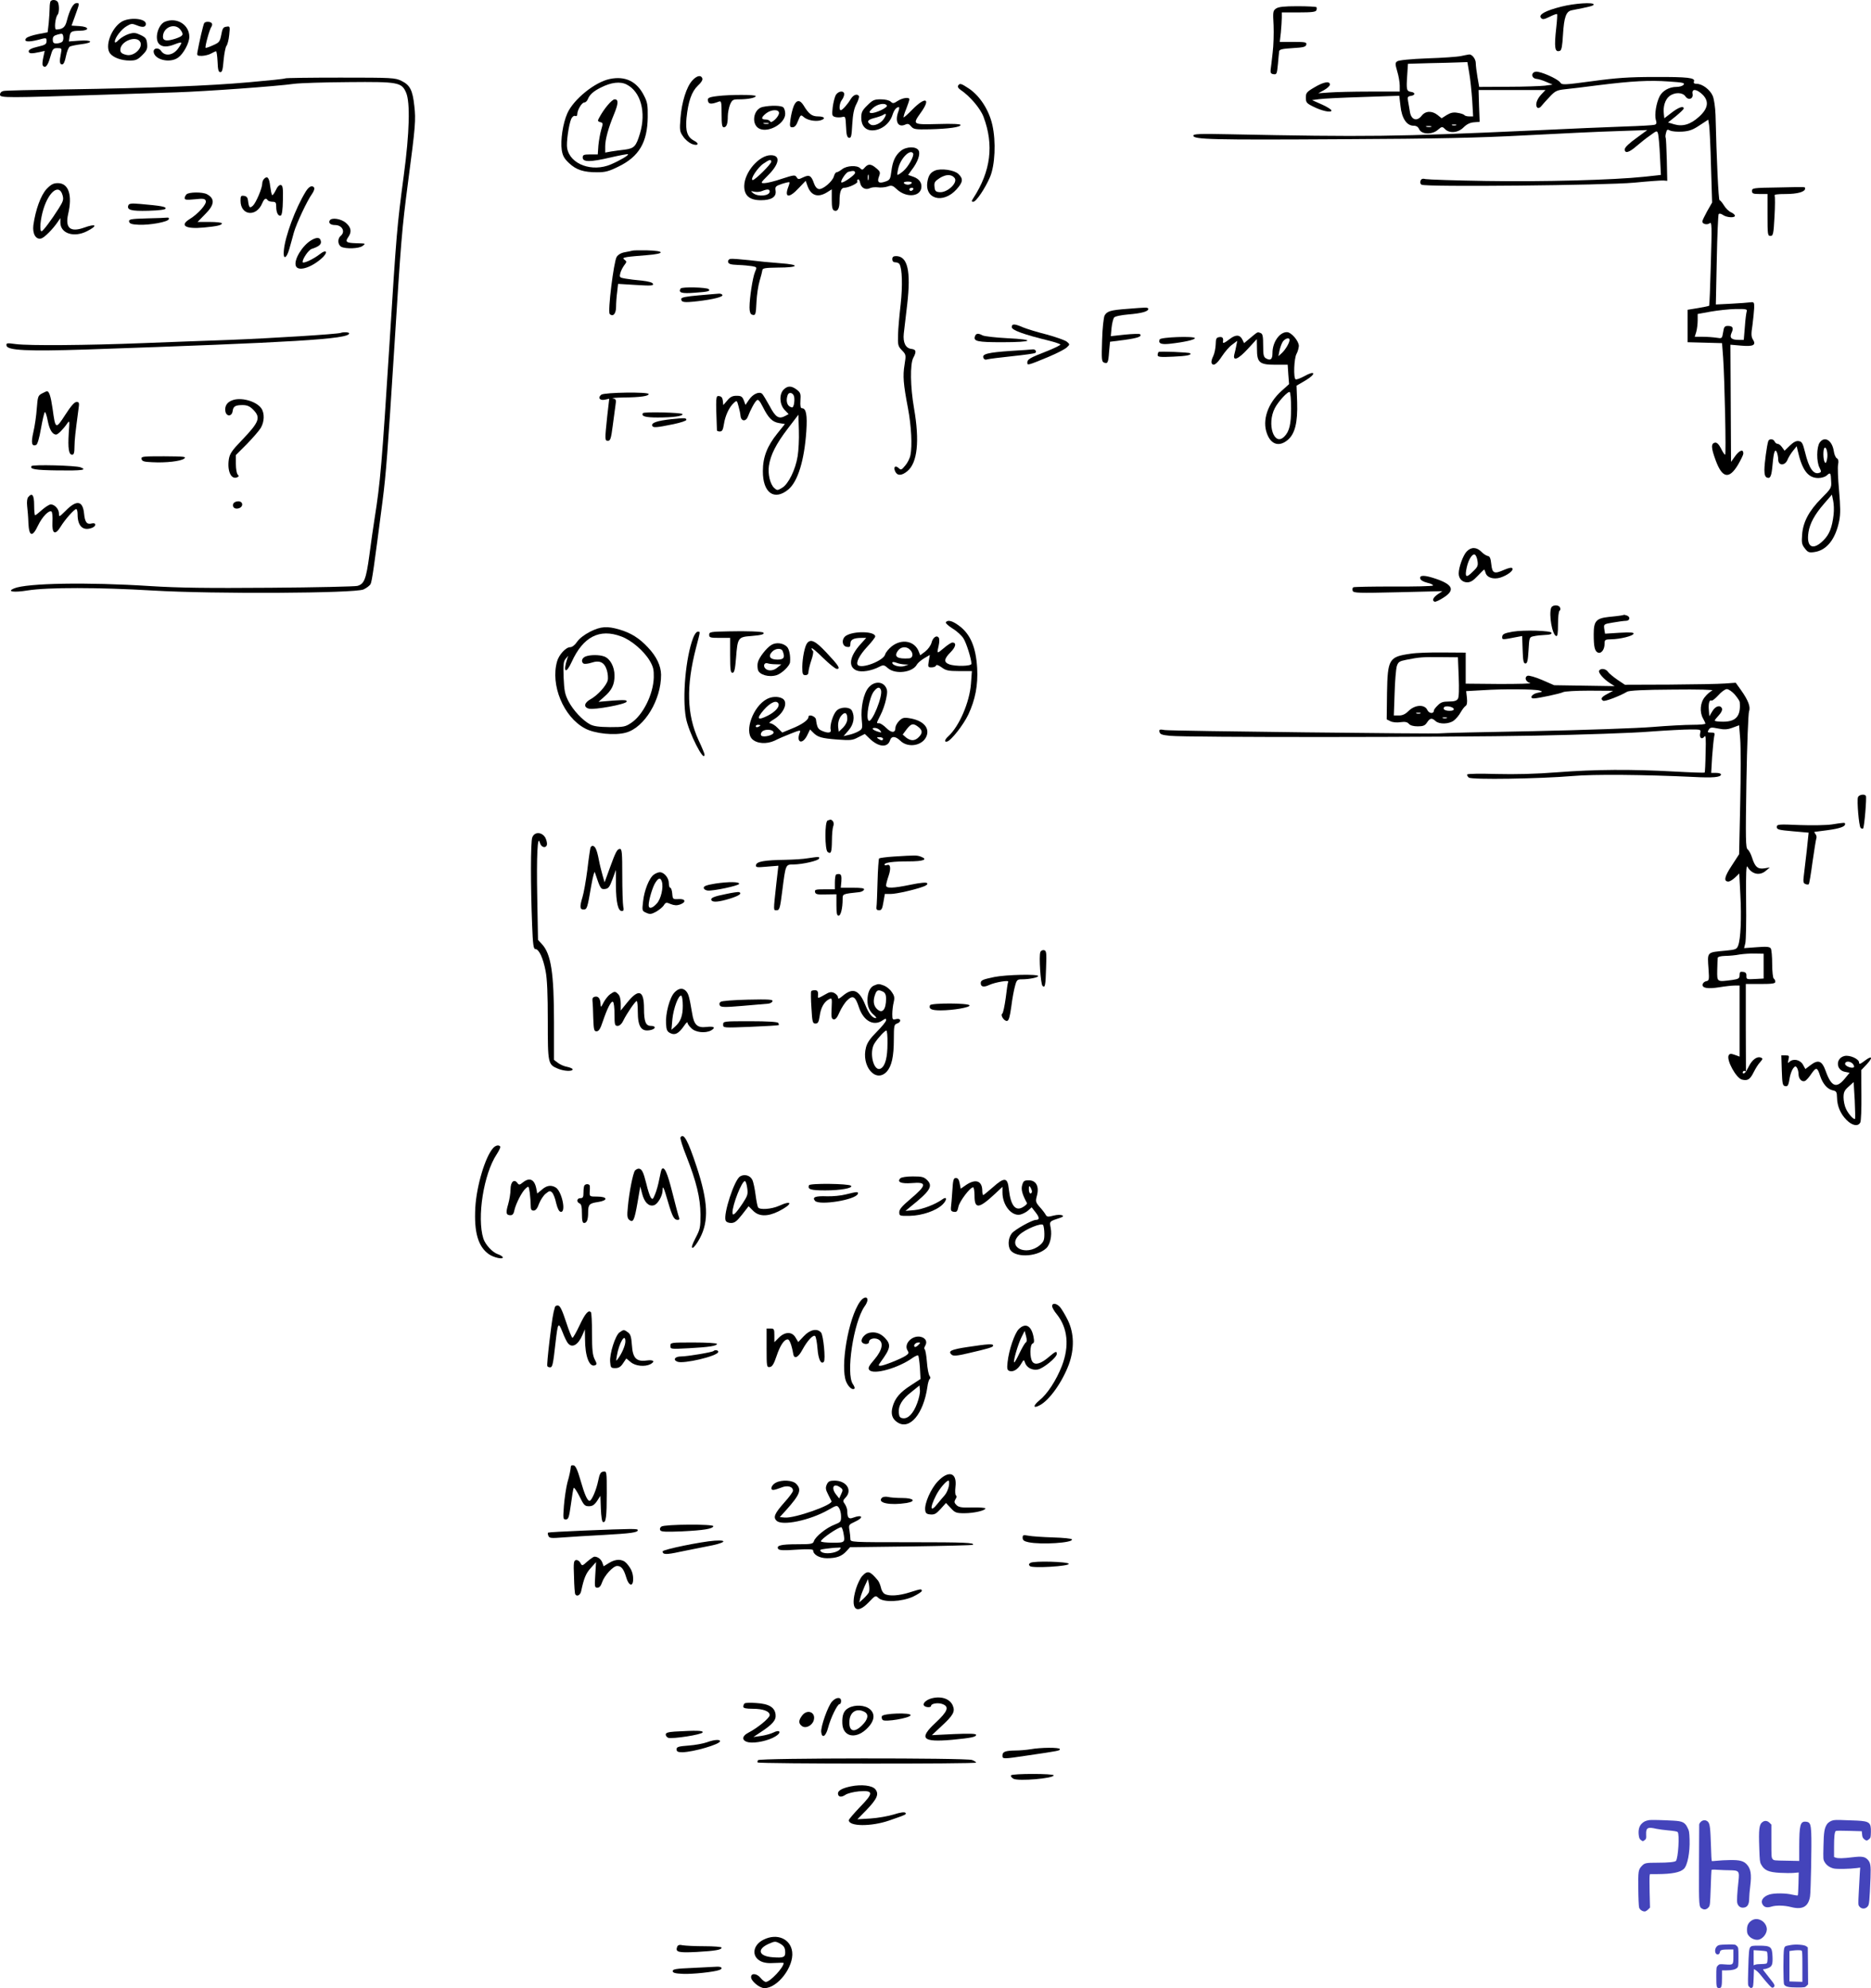 <svg xmlns="http://www.w3.org/2000/svg" version="1.0" width="1205.689pt" height="1281.007pt" viewBox="0 0 1205.689 1281.007" preserveAspectRatio="xMidYMid meet">
<g transform="translate(-50,1369.007) scale(0.1,-0.1)" fill="#000000" stroke="none">
<path d="M827 13683 c-4 -3 -7 -23 -7 -43 0 -20 -3 -64 -6 -98 l-7 -60 -63 -12 c-35 -7 -68 -18 -75 -26 -19 -23 12 -27 75 -11 56 15 56 15 56 -8 0 -19 -8 -25 -57 -36 -39 -9 -58 -19 -58 -29 0 -16 18 -17 72 -5 l31 7 -9 -42 c-5 -23 -7 -45 -4 -51 15 -23 33 -4 48 51 16 56 19 60 47 60 28 0 29 -2 23 -32 -11 -54 -9 -73 7 -73 10 0 18 17 25 53 6 30 17 57 25 62 8 4 41 11 73 15 83 10 74 29 -11 23 l-68 -5 4 29 c5 35 11 39 67 40 65 1 61 26 -4 30 l-50 3 20 55 c33 92 33 90 12 90 -21 0 -44 -42 -63 -116 -10 -40 -27 -53 -68 -54 -14 0 -6 77 9 95 10 10 12 56 3 79 -6 16 -35 22 -47 9z m71 -264 c-7 -5 -23 -9 -35 -9 -18 0 -23 6 -23 25 0 19 7 26 33 33 29 8 32 6 35 -16 2 -14 -2 -29 -10 -33z"/>
<path d="M10560 13647 c-102 -26 -147 -51 -130 -72 10 -12 19 -11 56 7 24 12 45 20 48 17 2 -2 0 -40 -5 -84 -15 -133 -10 -165 24 -152 10 4 15 32 19 104 7 114 20 150 57 157 118 23 141 29 141 37 0 16 -123 8 -210 -14z"/>
<path d="M8723 13635 c-20 -14 -21 -21 -16 -108 2 -50 0 -130 -6 -177 -5 -47 -11 -96 -13 -110 -2 -19 2 -26 19 -28 20 -3 22 2 28 65 3 37 7 75 8 83 2 12 22 16 87 20 70 4 85 8 88 23 3 15 -6 17 -84 17 l-87 0 7 61 c3 34 6 77 6 95 l0 34 109 0 c84 0 110 3 114 14 3 8 3 17 0 20 -4 3 -59 6 -122 6 -87 0 -122 -4 -138 -15z"/>
<path d="M1282 13549 c-67 -43 -108 -160 -72 -204 22 -27 73 -45 126 -45 39 0 51 5 81 35 29 29 34 40 31 72 -3 33 -8 41 -41 57 -33 16 -45 17 -77 7 -20 -6 -49 -23 -64 -37 -18 -19 -26 -22 -26 -12 0 25 43 81 77 100 28 17 35 17 65 5 37 -16 58 -12 58 9 0 36 -107 45 -158 13z m118 -124 c29 -35 -32 -100 -84 -89 -36 8 -45 19 -39 45 13 47 96 77 123 44z"/>
<path d="M1563 13550 c-45 -18 -70 -112 -37 -144 20 -20 54 -20 101 -1 20 8 38 13 41 10 3 -2 -7 -20 -22 -40 -33 -43 -84 -49 -108 -13 -15 23 -48 20 -48 -4 2 -52 104 -78 158 -39 34 24 72 94 72 134 0 78 -81 128 -157 97z m103 -56 c19 -28 14 -36 -35 -53 -55 -18 -81 -15 -81 12 0 64 82 94 116 41z"/>
<path d="M1816 13541 c-6 -8 -33 -126 -43 -183 -5 -26 -3 -28 28 -28 19 1 45 7 59 15 14 8 28 14 32 15 4 0 8 -30 10 -67 2 -53 6 -68 18 -68 12 0 16 18 21 78 4 42 12 83 18 91 7 8 15 40 18 71 6 56 5 57 -18 53 -20 -2 -26 -11 -33 -52 -9 -45 -13 -50 -54 -68 -24 -11 -45 -18 -47 -16 -6 6 26 121 37 135 5 7 7 17 3 23 -8 12 -42 13 -49 1z"/>
<path d="M9915 13329 c-22 -5 -120 -12 -218 -15 -107 -4 -184 -12 -193 -19 -14 -10 -14 -16 0 -65 9 -29 16 -71 16 -92 l0 -38 -192 0 c-106 0 -224 -3 -263 -6 l-70 -5 38 21 c20 11 37 27 37 35 0 25 -42 17 -100 -18 -50 -29 -55 -36 -55 -66 0 -31 5 -37 48 -58 55 -28 117 -41 117 -25 0 6 -28 24 -62 39 l-63 28 45 6 c25 4 151 10 281 14 l236 8 8 -67 c8 -78 40 -126 84 -126 18 0 29 -7 36 -22 15 -35 83 -37 120 -5 27 23 29 23 47 5 29 -29 84 -24 119 11 20 20 41 31 67 33 l37 3 -4 103 -3 102 215 0 216 0 -30 -32 c-29 -32 -38 -71 -20 -83 6 -3 16 2 23 11 7 9 31 36 53 59 36 39 47 44 100 50 33 3 130 15 215 26 217 27 329 33 453 24 91 -6 106 -9 96 -21 -6 -8 -27 -14 -46 -14 -46 0 -89 -24 -108 -60 -22 -43 -34 -118 -25 -151 7 -22 5 -29 -8 -33 -9 -3 -96 -8 -192 -11 -96 -3 -366 -15 -600 -26 -875 -40 -1067 -42 -1952 -24 -190 4 -228 2 -228 -9 0 -25 123 -28 950 -23 631 3 888 9 1190 25 212 11 475 24 585 27 l200 7 -72 -53 c-45 -32 -73 -59 -73 -71 0 -29 28 -21 75 20 23 20 63 52 88 69 45 33 45 33 52 10 3 -12 9 -76 12 -143 l6 -121 -109 -12 c-199 -21 -651 -33 -1019 -27 -198 3 -372 9 -387 12 -21 5 -29 2 -34 -11 -4 -10 -1 -21 7 -25 24 -16 1185 -4 1369 13 91 9 176 15 189 14 l25 -2 -3 135 c-2 74 -5 138 -7 142 -3 4 -2 18 2 32 5 22 9 24 26 15 12 -6 47 -9 79 -7 45 3 69 12 112 41 l55 36 6 -37 c3 -20 9 -141 12 -267 l7 -230 -32 -56 c-17 -31 -31 -60 -31 -66 0 -17 31 -24 48 -11 13 11 14 -17 7 -257 -4 -149 -9 -272 -11 -275 -3 -2 -35 -9 -72 -15 l-67 -11 0 -105 0 -104 111 -3 111 -3 7 -92 c10 -145 20 -627 13 -627 -4 0 -16 18 -27 41 -14 27 -27 39 -38 37 -27 -5 -26 -33 4 -114 42 -115 86 -124 143 -30 18 31 34 63 35 72 2 32 -23 25 -51 -13 l-28 -39 -2 377 -2 378 70 -6 c79 -7 98 4 74 41 -10 16 -11 36 -2 91 5 39 10 88 11 110 1 37 -1 40 -24 37 -14 -2 -70 -6 -124 -9 l-99 -5 6 286 c3 158 9 291 12 296 4 6 15 4 28 -5 24 -17 77 -20 77 -5 0 6 -11 16 -25 22 -14 6 -35 26 -46 45 -11 18 -24 33 -28 33 -7 0 -19 260 -26 550 -2 50 -9 100 -18 122 -17 40 -67 78 -104 78 -16 0 -21 5 -17 15 10 24 -40 30 -256 29 -162 0 -246 -6 -399 -27 -186 -25 -196 -25 -207 -8 -17 24 -129 73 -157 69 -32 -4 -30 -42 3 -46 14 -1 43 -10 65 -20 l40 -17 -50 -7 c-28 -3 -134 -7 -236 -7 l-187 -1 -11 63 c-6 35 -11 75 -11 90 0 27 -24 58 -43 56 -7 -1 -30 -5 -52 -10z m53 -110 c7 -39 15 -118 19 -175 l6 -104 -26 0 c-14 0 -28 4 -31 9 -3 4 -22 11 -43 14 -27 5 -45 1 -70 -14 l-33 -21 -26 21 c-37 29 -78 27 -103 -5 -30 -38 -66 -27 -75 23 -3 21 -9 52 -12 70 -5 27 -3 32 17 35 30 4 31 22 2 26 -29 4 -31 14 -25 104 l5 77 136 4 c75 1 161 4 191 5 l56 2 12 -71z m1504 -139 c43 -43 35 -90 -23 -142 -55 -50 -105 -65 -160 -49 l-40 12 50 40 c28 23 51 45 51 50 0 19 -33 8 -78 -27 l-47 -36 -3 28 c-6 47 8 92 35 114 34 27 86 26 104 -1 19 -28 53 -16 46 17 -6 35 27 31 65 -6z m-1589 -197 c-7 -2 -19 -2 -25 0 -7 3 -2 5 12 5 14 0 19 -2 13 -5z m-160 -10 c-7 -2 -21 -2 -30 0 -10 3 -4 5 12 5 17 0 24 -2 18 -5z m2033 -1189 c-3 -9 -9 -54 -12 -100 l-7 -84 -31 0 c-49 0 -62 13 -48 45 15 32 8 45 -23 45 -21 0 -26 -6 -31 -41 -7 -41 -7 -41 -43 -35 -20 3 -59 6 -88 6 l-52 0 10 32 c5 18 9 51 9 74 l0 41 83 15 c45 8 117 16 161 17 67 1 77 -1 72 -15z"/>
<path d="M4961 13171 c-37 -40 -68 -139 -76 -242 -6 -78 -5 -87 17 -118 12 -19 37 -40 55 -48 41 -16 54 1 15 21 -43 22 -56 63 -48 146 11 107 33 170 73 208 21 19 33 38 29 47 -9 24 -36 18 -65 -14z"/>
<path d="M2338 13185 c-2 -3 -108 -14 -234 -25 -258 -23 -619 -37 -1179 -46 -209 -3 -390 -7 -402 -10 -14 -3 -23 -12 -23 -24 0 -21 36 -21 675 0 160 5 367 12 460 15 185 6 648 39 760 55 39 5 196 10 350 11 322 3 343 -1 372 -68 27 -63 22 -258 -15 -533 -44 -331 -47 -368 -92 -1084 -49 -774 -59 -894 -96 -1126 -8 -52 -24 -160 -34 -239 -21 -154 -33 -184 -77 -196 -15 -4 -267 -10 -560 -12 -411 -3 -587 -1 -778 11 -402 26 -792 19 -874 -15 -50 -21 -4 -28 89 -13 127 20 455 20 808 -1 390 -23 1298 -18 1354 7 20 9 41 25 46 35 9 16 23 115 77 533 23 179 33 314 75 975 45 719 49 770 90 1085 48 362 50 398 40 487 -11 103 -28 135 -83 162 -41 20 -58 21 -393 21 -193 0 -353 -2 -356 -5z"/>
<path d="M4429 13181 c-96 -20 -233 -131 -273 -221 -29 -65 -45 -173 -36 -237 6 -37 16 -55 47 -84 47 -44 94 -59 181 -59 52 0 76 6 138 37 132 64 186 156 188 318 1 78 -2 97 -24 139 -46 92 -121 128 -221 107z m110 -36 c90 -46 126 -178 85 -315 -25 -83 -37 -96 -97 -104 -28 -3 -69 -9 -89 -12 l-38 -7 0 40 c0 45 21 121 56 205 29 70 31 98 5 98 -18 0 -70 -62 -100 -119 -11 -19 -10 -23 7 -28 18 -4 19 -7 6 -50 -7 -24 -15 -70 -18 -101 l-4 -57 -49 0 c-41 0 -48 -3 -48 -20 0 -30 49 -30 177 0 61 14 113 24 115 21 6 -6 -54 -41 -110 -65 -121 -52 -263 0 -282 103 -7 35 10 153 26 190 7 14 17 22 25 19 9 -3 14 1 14 11 0 27 29 76 46 76 8 0 18 10 23 23 11 27 35 49 81 72 68 35 127 42 169 20z"/>
<path d="M6674 13138 c-4 -7 2 -18 16 -27 60 -40 128 -120 148 -174 68 -181 47 -350 -66 -524 -13 -20 -12 -23 0 -23 18 0 76 85 108 160 32 76 39 227 15 334 -21 95 -79 186 -149 234 -53 35 -61 38 -72 20z"/>
<path d="M5886 13078 c-7 -13 -16 -48 -20 -79 -6 -53 -4 -57 17 -63 12 -3 32 -3 44 0 21 6 22 2 25 -62 2 -54 7 -69 19 -72 14 -2 17 11 21 87 4 65 11 101 27 131 12 23 19 46 16 51 -11 17 -35 9 -52 -18 -22 -37 -55 -73 -65 -73 -13 0 -9 45 7 66 8 10 15 27 15 37 0 25 -37 22 -54 -5z"/>
<path d="M5123 13071 c-59 -7 -68 -13 -59 -37 6 -16 25 -15 70 2 14 5 16 -5 16 -80 0 -67 3 -86 14 -86 18 0 26 22 26 71 0 22 7 55 14 74 14 32 18 35 59 35 57 0 107 10 107 21 0 10 -166 10 -247 0z"/>
<path d="M6285 13040 c-26 -17 -31 -18 -45 -5 -10 9 -36 15 -64 15 -43 0 -53 -5 -87 -39 -33 -32 -39 -45 -39 -80 0 -50 27 -81 71 -81 56 0 112 42 130 99 11 34 25 50 41 51 4 0 3 -12 -2 -26 -25 -65 -4 -108 43 -87 17 8 25 5 38 -11 16 -19 27 -21 121 -19 121 3 199 14 198 28 0 6 -53 9 -145 6 -167 -4 -166 -4 -110 75 65 91 29 104 -55 19 -29 -30 -55 -53 -57 -51 -2 2 5 27 17 55 11 28 20 56 20 61 0 16 -43 10 -75 -10z m-70 -30 c8 -13 -79 -53 -103 -48 -14 3 -12 8 12 31 29 27 79 37 91 17z m-19 -85 c-20 -31 -65 -50 -85 -38 -28 18 -21 31 21 42 24 6 50 15 58 20 22 15 25 5 6 -24z"/>
<path d="M5615 13007 c-8 -19 -17 -57 -21 -85 -6 -47 -5 -52 13 -52 14 0 25 12 36 42 16 39 18 40 35 25 23 -21 73 -31 107 -23 38 10 30 26 -13 26 -40 0 -60 15 -95 73 -23 36 -45 34 -62 -6z"/>
<path d="M5415 13001 c-63 -13 -77 -119 -17 -142 61 -23 162 37 162 98 0 16 -5 34 -12 41 -13 13 -82 14 -133 3z m105 -39 c0 -24 -51 -72 -57 -54 -3 6 -16 12 -29 12 -31 0 -30 13 2 39 34 27 84 28 84 3z m-67 -69 c-7 -2 -21 -2 -30 0 -10 3 -4 5 12 5 17 0 24 -2 18 -5z"/>
<path d="M6306 12719 c-36 -29 -54 -67 -62 -133 -6 -49 -10 -56 -36 -65 -44 -16 -58 -6 -44 31 10 27 9 32 -17 54 -34 29 -52 30 -74 5 -14 -17 -18 -17 -30 -5 -21 21 -86 17 -116 -6 -14 -11 -30 -20 -36 -20 -6 0 -13 -11 -17 -25 -8 -33 -71 -87 -97 -83 -13 2 -24 15 -31 35 -18 52 -30 59 -69 41 -31 -15 -34 -15 -44 1 -9 15 -18 14 -95 -11 -46 -16 -97 -28 -112 -28 -26 0 -26 1 23 50 75 75 82 130 18 130 -75 0 -169 -108 -171 -197 -1 -63 34 -93 107 -93 68 0 101 21 95 61 -4 26 -1 30 40 44 25 8 47 13 49 11 2 -2 -1 -15 -7 -30 -27 -71 5 -75 67 -8 l45 47 12 -34 c22 -61 66 -76 124 -41 l32 20 0 -65 c0 -51 4 -67 16 -72 22 -8 34 14 34 62 0 58 10 85 30 85 28 0 91 30 85 40 -3 5 -1 11 4 14 5 3 11 -7 14 -23 7 -33 36 -47 64 -33 10 5 32 7 50 5 18 -3 46 0 62 5 27 10 34 7 61 -18 56 -52 142 -50 156 4 8 34 -10 63 -50 77 l-34 12 23 32 c39 50 57 102 45 125 -15 28 -78 27 -114 -1z m78 -17 c9 -15 -31 -88 -64 -115 -18 -15 -34 -26 -37 -23 -2 2 1 24 7 47 17 63 76 120 94 91z m-914 -54 c0 -15 -104 -118 -119 -118 -21 0 31 81 69 106 39 27 50 29 50 12z m540 -72 c0 -14 -80 -69 -88 -61 -8 8 29 64 45 68 33 9 43 7 43 -7z m87 -43 c-3 -10 -5 -4 -5 12 0 17 2 24 5 18 2 -7 2 -21 0 -30z m278 -23 c-3 -5 -15 -10 -25 -10 -10 0 -22 5 -25 10 -4 6 7 10 25 10 18 0 29 -4 25 -10z m10 -40 c-3 -5 -10 -10 -16 -10 -5 0 -9 5 -9 10 0 6 7 10 16 10 8 0 12 -4 9 -10z m-925 -14 c0 -28 -73 -36 -106 -11 -18 15 -18 15 6 10 14 -3 37 -2 50 4 35 14 50 13 50 -3z"/>
<path d="M6525 12591 c-28 -12 -41 -30 -48 -68 -22 -115 99 -150 187 -53 42 47 45 68 11 100 -27 25 -112 37 -150 21z m126 -47 c25 -30 -47 -98 -98 -92 -23 2 -29 8 -31 35 -3 28 2 35 34 56 40 25 75 25 95 1z"/>
<path d="M2202 12538 c-7 -7 -12 -20 -12 -30 0 -30 -40 -124 -60 -143 -21 -19 -26 -14 -32 35 -2 17 -10 26 -25 28 -20 3 -23 -1 -23 -31 0 -96 102 -108 140 -16 13 30 24 36 35 19 3 -5 17 -10 31 -10 20 0 24 -5 24 -32 0 -38 13 -62 29 -57 8 3 13 37 14 99 2 78 -1 95 -13 98 -10 2 -23 -11 -33 -34 -10 -20 -20 -34 -23 -31 -4 3 -9 29 -13 58 -6 54 -18 68 -39 47z"/>
<path d="M800 12472 c-37 -40 -71 -133 -85 -233 -7 -56 17 -96 52 -85 21 7 73 59 105 106 l17 25 0 -31 c2 -69 88 -96 171 -54 73 37 61 52 -19 23 -88 -31 -122 -2 -102 87 29 123 3 200 -66 200 -29 0 -44 -8 -73 -38z m103 -39 c8 -28 5 -39 -24 -85 -48 -76 -102 -148 -111 -148 -15 0 -8 78 12 143 36 116 102 164 123 90z"/>
<path d="M2471 12457 c-67 -109 -134 -289 -142 -382 -6 -60 17 -54 35 10 9 30 22 79 30 108 17 58 85 204 117 248 11 16 17 33 14 39 -12 19 -33 10 -54 -23z"/>
<path d="M11953 12482 c-155 -2 -163 -4 -163 -22 0 -17 7 -20 50 -20 l50 0 0 -135 c0 -126 1 -135 19 -135 17 0 20 11 26 124 4 68 4 129 1 135 -5 8 17 11 71 11 75 0 126 14 125 35 -1 12 16 11 -179 7z"/>
<path d="M1702 12438 c-7 -7 -12 -18 -12 -25 0 -11 14 -12 65 -7 55 6 66 4 71 -10 8 -20 -49 -84 -103 -117 -68 -42 -28 -66 90 -55 85 8 117 15 117 27 0 5 -35 9 -79 9 l-78 0 48 49 c62 61 66 101 12 130 -29 15 -116 14 -131 -1z"/>
<path d="M1327 12367 c-11 -30 18 -38 129 -35 70 2 109 7 111 14 4 12 -26 18 -163 30 -58 5 -72 3 -77 -9z"/>
<path d="M1447 12283 c-106 -3 -118 -6 -115 -21 3 -13 16 -18 63 -20 71 -3 187 18 193 36 2 7 -2 11 -10 10 -7 -1 -66 -4 -131 -5z"/>
<path d="M2625 12270 c-10 -17 5 -30 34 -30 46 0 69 -43 36 -70 -21 -18 -19 -57 4 -70 29 -15 114 -12 137 5 22 17 24 16 -43 18 -62 2 -70 9 -49 39 24 34 19 63 -15 92 -31 27 -92 36 -104 16z"/>
<path d="M2504 12141 c-56 -34 -111 -124 -98 -163 12 -38 92 -17 163 44 48 41 39 68 -10 29 -43 -33 -109 -63 -109 -49 0 22 39 78 58 84 46 15 63 29 60 48 -4 28 -26 30 -64 7z"/>
<path d="M4575 12075 c-5 -2 -27 -6 -48 -10 -24 -4 -43 -15 -53 -30 -19 -30 -59 -354 -45 -368 21 -21 41 2 41 45 0 24 3 67 7 96 l6 53 115 -7 c96 -6 114 -5 110 7 -3 9 -28 16 -72 21 -37 3 -85 9 -107 13 -36 6 -38 9 -32 33 3 15 15 38 25 52 17 22 18 25 3 36 -13 10 -11 13 17 18 18 3 75 8 126 12 119 9 120 28 1 31 -46 1 -88 0 -94 -2z"/>
<path d="M6250 12020 c0 -13 7 -20 19 -20 11 0 23 -5 27 -11 18 -29 21 -141 8 -259 -8 -69 -16 -157 -17 -197 -2 -66 0 -74 25 -100 27 -28 27 -30 17 -93 -12 -72 -8 -123 22 -280 22 -116 28 -244 16 -302 -4 -21 -19 -51 -34 -68 -24 -29 -27 -30 -43 -15 -22 20 -35 4 -20 -25 14 -27 42 -25 78 5 64 54 79 193 42 405 -24 139 -26 283 -5 324 22 41 19 54 -12 58 -37 4 -55 41 -49 98 3 25 13 109 22 188 25 217 3 312 -72 312 -17 0 -24 -6 -24 -20z"/>
<path d="M5207 12022 c-11 -2 -17 -11 -15 -20 3 -13 16 -17 63 -19 33 -1 74 -5 92 -8 31 -6 32 -6 18 -38 -15 -36 -35 -167 -35 -228 0 -26 5 -42 15 -46 24 -8 26 -2 30 84 2 43 11 103 20 133 9 30 17 62 18 70 1 12 20 15 99 16 138 0 148 19 16 28 -57 4 -148 13 -203 20 -55 6 -108 10 -118 8z"/>
<path d="M4886 11831 c-17 -27 7 -34 92 -27 86 6 101 10 89 23 -13 12 -174 16 -181 4z"/>
<path d="M5003 11787 c-81 -7 -113 -13 -113 -23 0 -22 16 -25 104 -15 104 12 169 29 161 41 -4 6 -14 9 -23 8 -9 0 -68 -6 -129 -11z"/>
<path d="M7765 11700 c-109 -8 -131 -15 -147 -43 -6 -13 -14 -82 -16 -159 -4 -122 -3 -138 12 -144 24 -9 28 -2 33 69 l6 65 94 12 c86 12 114 22 99 37 -3 3 -47 2 -97 -3 l-91 -10 5 54 c3 29 11 59 16 66 6 8 46 16 91 20 86 7 130 19 130 36 0 5 -10 9 -22 8 -13 0 -63 -4 -113 -8z"/>
<path d="M7020 11582 c0 -19 76 -47 240 -87 36 -9 68 -20 73 -24 4 -4 -37 -24 -90 -45 -108 -42 -123 -51 -123 -73 0 -18 5 -17 135 37 55 23 109 51 120 62 20 19 20 19 -1 37 -12 9 -71 30 -130 46 -60 15 -128 36 -152 46 -55 24 -72 24 -72 1z"/>
<path d="M2695 11545 c-21 -8 -454 -35 -715 -45 -151 -5 -405 -15 -565 -21 -355 -14 -728 -17 -813 -6 -58 8 -63 7 -60 -10 6 -31 135 -37 513 -25 1340 46 1695 67 1695 104 0 8 -36 10 -55 3z"/>
<path d="M8560 11515 l-43 -36 -11 23 c-16 32 -42 34 -81 4 -35 -27 -46 -31 -44 -18 4 24 -3 33 -23 30 -20 -3 -23 -9 -24 -48 -1 -25 -8 -59 -16 -75 -9 -17 -13 -36 -11 -42 9 -26 33 -11 67 41 19 29 49 64 67 76 l32 24 -6 -31 c-3 -17 -9 -42 -13 -57 -11 -46 26 -31 88 37 l57 62 1 -62 c0 -90 16 -103 119 -103 l79 0 4 -62 5 -63 -49 -44 c-89 -80 -126 -190 -93 -276 26 -70 79 -86 134 -39 46 39 64 112 60 243 l-4 106 58 34 c71 42 64 68 -8 27 -26 -14 -51 -23 -56 -20 -15 9 -10 136 6 164 8 14 14 37 15 51 0 32 -49 89 -77 89 -48 0 -93 -65 -93 -134 0 -41 -12 -51 -40 -36 -17 9 -20 21 -20 84 0 58 -3 75 -16 80 -21 8 -17 10 -64 -29z m250 -15 c0 -19 -27 -64 -50 -85 l-22 -20 7 35 c4 19 13 45 21 58 15 22 44 30 44 12z m10 -441 c0 -102 -11 -149 -44 -182 -66 -66 -114 80 -61 183 22 43 85 111 96 104 5 -3 9 -50 9 -105z"/>
<path d="M6783 11524 c-12 -33 14 -39 175 -39 201 0 221 17 31 26 -75 4 -145 12 -157 18 -28 15 -42 14 -49 -5z"/>
<path d="M7973 11503 c-10 -26 9 -34 65 -28 92 10 162 26 162 36 0 15 -221 7 -227 -8z"/>
<path d="M7014 11429 c-147 -10 -187 -20 -177 -44 4 -11 13 -15 27 -10 11 3 83 12 159 20 76 8 143 17 148 21 12 7 1 24 -14 23 -7 -1 -71 -6 -143 -10z"/>
<path d="M7966 11422 c-3 -3 -6 -12 -6 -20 0 -12 17 -14 100 -10 90 4 122 11 109 22 -7 6 -197 14 -203 8z"/>
<path d="M5550 11180 c-30 -30 -27 -96 6 -131 l26 -27 -22 -12 c-41 -22 -62 -9 -100 63 -21 38 -42 73 -48 79 -18 18 -60 0 -85 -37 l-23 -34 -11 30 c-10 24 -17 29 -46 29 -27 0 -41 -7 -60 -30 l-26 -30 -3 28 c-2 19 -9 28 -24 30 -22 3 -22 -3 -14 -220 0 -5 8 -8 19 -8 15 0 20 10 26 47 8 54 34 110 63 136 20 19 21 18 31 -20 6 -21 12 -49 13 -63 4 -36 35 -38 48 -3 16 42 43 93 57 104 9 8 19 -4 39 -43 36 -72 61 -97 105 -104 l37 -6 -49 -61 c-65 -81 -93 -152 -93 -242 -1 -141 74 -194 165 -118 61 52 102 187 115 374 7 107 -1 149 -29 149 -8 0 -11 15 -9 49 3 43 1 51 -23 70 -34 26 -59 27 -85 1z m68 -49 c2 -12 1 -34 -2 -47 -6 -21 -9 -23 -26 -14 -20 11 -26 43 -14 75 9 23 38 14 42 -14z m22 -381 c-14 -87 -60 -180 -100 -203 -30 -18 -32 -18 -51 -1 -26 24 -42 89 -34 143 10 69 46 141 122 240 l68 89 3 -101 c2 -56 -2 -131 -8 -167z"/>
<path d="M769 11154 c-24 -13 -26 -20 -32 -96 -3 -46 -13 -114 -22 -152 -16 -70 -11 -94 18 -83 8 3 20 42 31 106 10 56 21 103 25 106 4 2 13 -24 19 -58 11 -56 30 -87 54 -87 11 0 47 36 70 70 17 24 17 22 11 -61 -6 -97 0 -139 22 -139 11 0 15 13 15 53 1 48 5 84 25 235 7 47 6 52 -12 52 -13 0 -36 -26 -72 -82 -62 -96 -64 -95 -82 38 -12 83 -23 116 -38 113 -3 -1 -18 -7 -32 -15z"/>
<path d="M4375 11147 c-25 -19 -10 -40 24 -32 l27 6 -13 -113 c-16 -153 -16 -158 5 -158 15 0 20 15 30 93 7 50 15 111 18 134 6 38 4 42 -17 46 -13 2 19 5 72 6 106 1 159 9 159 22 0 15 -283 11 -305 -4z"/>
<path d="M1995 11110 c-32 -12 -47 -36 -43 -67 4 -37 41 -40 47 -3 4 32 17 40 64 40 29 0 46 -7 68 -29 51 -52 41 -79 -76 -201 -59 -61 -74 -83 -80 -117 -12 -75 13 -134 52 -119 12 5 14 9 5 18 -7 7 -12 38 -12 69 l0 57 70 70 c38 39 78 85 90 104 24 40 26 95 4 127 -33 47 -134 74 -189 51z"/>
<path d="M4643 11028 c-12 -20 15 -28 95 -28 100 0 164 9 160 22 -4 10 -248 16 -255 6z"/>
<path d="M4825 10989 c-90 -10 -129 -23 -122 -42 5 -14 25 -13 137 10 47 10 84 22 83 28 -2 13 -7 13 -98 4z"/>
<path d="M11895 10848 c-9 -26 -25 -144 -25 -186 0 -30 5 -44 16 -49 23 -9 30 9 37 88 7 78 16 103 28 73 4 -10 8 -31 8 -46 1 -40 44 -40 60 0 6 15 22 41 35 57 l24 30 7 -30 c28 -124 66 -175 132 -175 20 0 45 7 55 17 23 21 26 18 28 -37 3 -43 0 -48 -63 -111 -80 -81 -118 -152 -124 -234 -4 -52 -2 -64 18 -89 19 -25 27 -28 61 -23 79 11 136 82 160 201 9 45 8 90 -1 196 -7 76 -10 152 -6 168 4 21 2 33 -8 39 -8 4 -17 25 -20 47 -11 70 -60 99 -91 54 -20 -29 -21 -123 -1 -161 12 -24 12 -29 0 -33 -38 -15 -68 28 -93 132 -15 59 -20 69 -41 72 -16 3 -34 -7 -57 -29 l-34 -33 -16 22 c-8 12 -21 22 -28 22 -8 0 -16 7 -20 15 -7 18 -35 20 -41 3z m379 -115 c-5 -25 -9 -31 -15 -21 -11 16 -12 82 -2 92 12 12 24 -35 17 -71z m42 -358 c-10 -85 -27 -128 -66 -167 -68 -68 -111 -44 -96 53 9 57 40 114 100 183 l51 59 8 -39 c5 -21 6 -61 3 -89z"/>
<path d="M1412 10733 c3 -15 16 -19 68 -21 88 -5 184 6 207 23 16 13 -1 14 -130 15 -136 0 -148 -1 -145 -17z"/>
<path d="M703 10687 c-12 -20 21 -26 170 -28 158 -2 191 3 146 20 -32 12 -309 19 -316 8z"/>
<path d="M681 10486 c-6 -7 -9 -31 -6 -57 3 -24 7 -73 8 -109 4 -88 26 -93 62 -16 27 56 70 101 87 90 5 -4 8 -34 6 -67 -4 -77 17 -89 53 -30 28 46 88 113 100 113 5 0 9 -15 9 -34 0 -77 35 -109 93 -87 30 12 27 36 -3 28 -30 -8 -43 9 -48 62 -8 86 -48 93 -120 19 -41 -40 -42 -41 -42 -17 0 29 -28 59 -53 59 -9 0 -34 -16 -56 -35 -21 -19 -41 -35 -45 -35 -3 0 -6 29 -6 65 0 66 -13 83 -39 51z"/>
<path d="M2003 10444 c-8 -22 11 -37 36 -29 31 10 28 45 -4 45 -14 0 -28 -7 -32 -16z"/>
<path d="M9951 10136 c-23 -24 -51 -102 -51 -141 0 -33 23 -57 55 -57 21 0 39 11 67 41 21 22 40 41 42 41 2 0 6 -9 9 -20 8 -31 50 -45 94 -32 47 15 88 46 79 60 -4 7 -21 4 -52 -9 -65 -29 -78 -24 -84 36 -4 37 -9 51 -23 53 -10 2 -29 14 -42 28 -31 30 -65 31 -94 0z m70 -59 c5 -32 2 -40 -32 -72 -42 -42 -51 -34 -37 30 11 49 35 88 51 82 7 -2 15 -20 18 -40z"/>
<path d="M9652 9963 c2 -11 19 -21 46 -28 24 -5 40 -14 36 -18 -5 -4 -119 -7 -256 -6 -136 0 -251 -2 -257 -5 -6 -4 -7 -14 -4 -23 5 -14 36 -15 292 -9 l286 7 -30 -20 c-30 -21 -39 -41 -20 -48 6 -2 32 10 58 27 74 47 60 83 -48 120 -73 25 -108 26 -103 3z"/>
<path d="M10496 9774 c-16 -43 6 -173 32 -182 9 -3 12 17 12 77 0 44 4 82 10 86 5 3 7 12 3 20 -7 20 -49 19 -57 -1z"/>
<path d="M10945 9724 c-11 -2 -46 -6 -78 -9 -82 -9 -97 -27 -97 -112 0 -82 7 -110 28 -118 21 -8 42 20 42 57 0 26 3 28 43 29 58 1 140 21 144 36 3 8 -20 10 -90 6 l-94 -6 -5 31 c-4 30 -4 31 57 41 34 6 71 11 83 11 25 0 30 25 6 34 -9 3 -16 5 -17 5 -1 -1 -11 -3 -22 -5z"/>
<path d="M6595 9680 c-3 -5 17 -23 44 -40 28 -17 59 -46 70 -64 19 -30 51 -133 51 -163 0 -16 -105 -18 -144 -3 -35 13 -33 35 9 77 35 35 40 63 12 63 -7 0 -32 -16 -55 -36 -45 -38 -46 -38 -33 17 5 21 5 43 1 49 -13 21 -39 3 -47 -31 -5 -18 -23 -43 -41 -57 l-32 -24 -9 23 c-26 69 -108 86 -174 35 -20 -16 -40 -40 -43 -53 -11 -40 -150 -94 -176 -68 -14 15 10 63 58 115 30 32 54 63 54 69 0 34 -138 37 -188 5 -31 -20 -27 -68 6 -72 18 -3 22 1 22 21 0 26 21 37 74 37 l28 0 -37 -41 c-71 -79 -81 -146 -25 -169 32 -13 96 -3 149 25 24 12 29 11 54 -11 48 -41 159 -27 186 25 6 10 27 28 47 40 l36 21 -7 -40 c-6 -38 -5 -40 18 -40 14 0 27 5 29 12 3 7 15 3 36 -12 27 -20 43 -24 113 -24 l82 0 -6 -82 c-9 -119 -76 -275 -147 -339 -23 -21 -26 -38 -7 -33 26 6 105 107 137 174 45 96 63 190 57 299 -8 136 -44 221 -119 275 -42 31 -72 38 -83 20z m-231 -176 c24 -23 20 -54 -6 -56 -75 -5 -98 10 -74 46 19 30 56 34 80 10z m-36 -95 l27 -1 -26 -9 c-28 -10 -79 3 -79 21 0 6 9 6 26 0 14 -6 37 -10 52 -11z"/>
<path d="M4303 9620 c-37 -19 -70 -44 -84 -65 -14 -21 -32 -35 -45 -35 -27 0 -72 -48 -84 -91 -44 -152 41 -358 179 -432 62 -34 193 -48 266 -27 118 33 226 211 225 373 -1 57 -29 117 -85 176 -55 59 -109 93 -184 115 -79 23 -120 20 -188 -14z m201 -31 c65 -24 146 -93 184 -158 22 -38 26 -57 25 -106 -3 -109 -70 -243 -146 -293 -37 -25 -49 -27 -136 -27 -72 1 -104 5 -129 18 -49 27 -108 90 -139 149 -23 45 -27 68 -31 153 -3 82 -1 104 13 120 l17 20 -7 -20 c-28 -87 -8 -101 29 -20 74 163 180 217 320 164z"/>
<path d="M4273 9460 c-24 -10 -30 -34 -12 -46 6 -3 29 -1 50 6 54 18 84 3 100 -49 6 -21 9 -51 5 -65 -9 -35 -66 -97 -110 -121 -42 -23 -47 -52 -11 -61 36 -9 237 28 243 45 4 11 -12 12 -88 7 l-93 -8 37 33 c49 42 66 78 66 136 0 57 -28 109 -66 123 -31 12 -91 12 -121 0z"/>
<path d="M5193 9622 c-115 -2 -123 -4 -123 -22 0 -18 7 -20 68 -20 l67 0 0 -112 c0 -94 3 -113 15 -113 12 0 17 21 23 95 10 131 13 136 98 142 64 5 89 12 78 22 -8 7 -107 11 -226 8z"/>
<path d="M10248 9620 c-56 -10 -68 -16 -68 -37 0 -16 4 -15 102 4 l27 5 3 -88 c2 -71 6 -89 18 -89 12 0 16 18 20 85 5 85 5 85 35 91 17 4 50 7 73 8 30 1 42 5 40 14 -5 14 -177 19 -250 7z"/>
<path d="M4966 9578 c-47 -124 -70 -378 -46 -512 16 -92 120 -297 120 -237 0 5 -17 47 -39 93 -75 165 -80 345 -16 593 29 112 29 105 11 105 -8 0 -22 -19 -30 -42z"/>
<path d="M5702 9547 c-16 -19 -31 -95 -32 -154 0 -46 3 -53 20 -53 14 0 20 7 20 23 1 12 9 46 19 75 10 29 14 55 10 58 -5 3 -9 10 -9 17 0 6 33 -21 73 -61 40 -39 80 -72 90 -72 25 0 12 21 -70 108 -68 72 -98 87 -121 59z"/>
<path d="M5470 9534 c-32 -20 -79 -81 -86 -111 -4 -13 -3 -34 0 -48 8 -33 72 -51 121 -35 34 11 84 60 86 83 4 41 -5 84 -19 99 -25 26 -72 31 -102 12z m74 -40 c16 -41 7 -54 -34 -54 -48 0 -62 21 -35 50 22 24 61 26 69 4z m-46 -84 l37 -1 -24 -19 c-27 -24 -64 -26 -81 -5 -14 17 -3 38 17 31 8 -3 31 -6 51 -6z"/>
<path d="M9590 9478 c-140 -20 -148 -34 -152 -253 l-2 -170 24 -12 c14 -7 42 -10 65 -6 30 4 44 1 54 -11 9 -10 29 -16 57 -16 35 0 47 5 60 25 19 29 31 31 55 9 24 -22 86 -20 117 3 15 11 35 35 45 54 11 19 25 37 32 41 8 5 11 22 8 51 l-5 44 107 6 c136 9 332 7 365 -2 23 -7 23 -8 -12 -15 -36 -7 -55 -36 -24 -36 27 0 171 31 188 40 10 6 86 10 170 10 l153 -1 -37 -20 c-39 -20 -46 -33 -27 -44 10 -7 109 31 154 58 14 8 103 13 295 14 166 2 267 -1 254 -6 -11 -5 -33 -23 -47 -41 -31 -36 -36 -98 -12 -140 8 -14 14 -28 15 -32 0 -5 -37 -8 -82 -8 -46 0 -162 -6 -258 -14 -96 -8 -443 -20 -770 -27 -327 -6 -597 -12 -600 -14 -11 -5 -1737 15 -1773 21 -34 6 -39 4 -35 -12 3 -15 16 -20 68 -25 111 -11 1775 -10 2350 1 300 6 633 17 740 26 107 8 226 14 264 14 67 0 68 0 62 -24 -7 -30 11 -44 27 -22 9 13 11 -10 8 -106 -1 -68 -4 -125 -6 -126 -2 -2 -91 1 -198 7 -273 15 -505 14 -751 -5 -142 -11 -271 -14 -393 -11 -101 3 -185 2 -188 -3 -3 -4 2 -13 10 -20 18 -15 456 -8 670 10 135 12 459 9 777 -6 127 -7 178 -2 178 16 0 6 -14 10 -31 10 l-32 0 6 103 c4 56 10 114 13 130 6 24 4 27 -20 27 -23 0 -25 2 -15 18 10 16 17 17 61 8 39 -8 59 -7 92 5 l43 16 7 -89 c4 -49 4 -236 0 -416 l-7 -326 -48 -74 c-47 -71 -53 -102 -21 -102 9 0 28 12 43 26 l27 26 7 -138 c8 -149 2 -283 -14 -326 -9 -24 -16 -27 -78 -33 -127 -12 -121 -5 -113 -121 5 -67 3 -73 -15 -76 -11 -2 -21 -11 -23 -20 -5 -25 32 -31 108 -19 36 6 80 11 98 11 l32 0 0 -229 0 -229 -30 11 c-25 9 -33 9 -40 -2 -17 -29 47 -147 85 -157 37 -9 52 0 76 48 12 24 30 53 42 65 17 20 18 23 4 29 -24 9 -55 -13 -76 -54 l-20 -37 -1 283 0 282 95 0 c76 0 95 3 95 14 0 8 -4 18 -10 21 -5 3 -10 45 -10 93 0 48 -4 93 -9 101 -7 11 -26 13 -91 8 l-81 -6 8 32 c4 17 7 140 5 272 -2 183 1 235 9 220 28 -49 80 -60 120 -24 l24 20 -36 -6 c-42 -6 -60 9 -79 70 -7 22 -19 45 -28 52 -13 11 -14 61 -8 439 4 235 12 438 17 451 11 29 -6 72 -53 138 l-33 46 -70 -5 c-38 -3 -199 -6 -357 -7 l-287 -1 -48 32 c-26 18 -54 41 -61 51 -14 21 -47 25 -57 8 -8 -12 28 -54 70 -81 l30 -19 -195 3 -195 3 -78 34 c-42 18 -84 30 -93 27 -23 -9 -13 -39 16 -47 14 -4 -74 -6 -195 -6 l-220 2 0 100 0 100 -145 1 c-80 1 -174 -2 -210 -8z m310 -148 c3 -77 2 -132 -5 -142 -7 -13 -23 -18 -58 -18 -38 0 -53 -5 -72 -25 -14 -13 -25 -28 -25 -33 0 -23 -31 -20 -42 3 -17 38 -79 35 -120 -5 -21 -21 -39 -30 -63 -30 l-33 0 5 143 c2 78 9 156 14 174 9 28 16 33 62 42 84 17 107 18 222 17 l110 -1 5 -125z m1779 -115 c17 -20 31 -41 32 -48 8 -90 -23 -127 -107 -127 -30 0 -54 3 -54 7 0 4 12 19 26 34 16 17 24 34 21 43 -10 26 -42 18 -62 -16 l-20 -33 -3 39 c-4 43 4 70 17 62 4 -3 24 12 44 34 19 22 44 40 55 40 11 0 34 -16 51 -35z m-1811 -92 c2 -9 -7 -13 -27 -13 -30 0 -46 11 -34 24 11 11 56 2 61 -11z m-215 -30 c-7 -2 -19 -2 -25 0 -7 3 -2 5 12 5 14 0 19 -2 13 -5z m170 -30 c-7 -2 -19 -2 -25 0 -7 3 -2 5 12 5 14 0 19 -2 13 -5z m2042 -1598 l0 -80 -56 -3 c-52 -3 -56 -2 -55 20 1 17 -5 24 -21 26 -19 3 -23 -1 -23 -21 0 -21 -6 -25 -46 -31 -101 -13 -99 -15 -98 62 1 37 2 73 3 80 1 7 18 12 49 13 26 0 67 4 92 9 25 4 70 7 100 6 l55 -1 0 -80z m-115 -679 c0 -3 -4 -8 -10 -11 -5 -3 -10 -1 -10 4 0 6 5 11 10 11 6 0 10 -2 10 -4z"/>
<path d="M6097 9260 c-32 -38 -51 -127 -44 -206 6 -58 5 -61 -21 -76 -15 -9 -43 -19 -62 -23 l-34 -8 32 37 c34 39 42 88 22 127 -14 26 -73 26 -99 0 -23 -23 -45 -95 -38 -122 6 -22 -18 -25 -58 -7 -24 11 -30 22 -37 73 -3 20 -48 36 -48 16 0 -20 -43 -50 -106 -75 l-63 -26 -30 30 c-16 17 -38 30 -48 30 -11 0 -2 10 25 26 65 39 94 112 53 134 -27 14 -67 13 -99 -4 -88 -46 -147 -206 -95 -258 31 -30 93 -34 145 -10 23 12 72 33 106 46 55 22 63 23 57 8 -27 -64 13 -84 45 -23 l20 41 21 -21 c29 -29 53 -36 156 -44 84 -6 97 -5 134 15 l42 21 31 -30 c57 -55 115 -60 131 -12 9 30 35 29 66 -1 50 -50 146 -33 170 30 21 55 -25 102 -114 115 -32 5 -43 2 -63 -18 -13 -13 -24 -33 -24 -45 0 -33 -25 -34 -58 -1 -17 17 -38 31 -46 31 -20 0 -20 -4 8 53 14 26 30 73 36 103 10 47 9 59 -4 80 -24 36 -76 33 -109 -6z m80 -16 c14 -37 -60 -218 -80 -197 -19 19 5 150 34 188 23 29 37 32 46 9z m-660 -89 c7 -20 -22 -52 -69 -76 -67 -34 -76 -21 -26 37 44 50 84 66 95 39z m443 -96 c0 -19 -10 -39 -27 -57 l-28 -27 -3 24 c-5 32 5 66 24 85 21 21 34 12 34 -25z m463 -57 c22 -20 22 -37 -3 -62 -25 -25 -51 -25 -81 -2 l-22 19 27 36 c29 37 43 39 79 9z m-1023 14 c0 -2 -7 -6 -15 -10 -8 -3 -15 -1 -15 4 0 6 7 10 15 10 8 0 15 -2 15 -4z m771 -32 c12 -15 11 -16 -11 -9 -35 10 -49 25 -23 25 11 0 27 -7 34 -16z m-686 -14 c0 -17 -65 -33 -79 -20 -5 6 -4 16 4 25 17 20 75 16 75 -5z m705 -40 c0 -13 -11 -13 -30 0 -12 8 -11 10 8 10 12 0 22 -4 22 -10z"/>
<path d="M12473 8554 c-8 -22 6 -187 17 -198 5 -5 12 -7 16 -4 8 8 24 200 18 210 -9 14 -44 8 -51 -8z"/>
<path d="M5833 8403 c-19 -7 -18 -187 0 -202 22 -17 27 -3 28 73 0 39 4 80 8 91 5 11 4 25 -1 33 -11 13 -15 13 -35 5z"/>
<path d="M12305 8378 c-33 -5 -126 -7 -207 -4 -139 6 -148 5 -148 -13 0 -16 13 -19 103 -27 l102 -9 -12 -115 c-7 -63 -16 -136 -19 -162 -5 -39 -3 -49 10 -54 9 -4 19 -4 22 -1 3 2 14 67 24 143 11 77 22 145 25 153 3 7 0 20 -6 27 -6 8 -9 14 -6 14 3 0 41 5 84 11 80 11 113 23 113 39 0 11 -2 11 -85 -2z"/>
<path d="M3930 8294 c-11 -27 -11 -312 -1 -564 5 -128 9 -155 21 -155 23 0 50 -58 66 -142 10 -52 14 -148 14 -322 0 -274 1 -280 66 -307 38 -16 94 -19 94 -4 0 5 -16 12 -35 16 -19 3 -46 15 -60 26 l-25 19 0 242 c0 318 -19 441 -78 504 l-25 27 -5 276 c-5 265 2 408 17 350 8 -29 36 -38 45 -15 3 9 -1 29 -9 46 -21 39 -71 42 -85 3z"/>
<path d="M4305 8228 c-2 -7 -12 -71 -20 -142 -9 -70 -23 -149 -31 -175 -19 -63 -18 -81 6 -81 23 0 25 7 50 153 10 56 20 95 23 87 36 -107 38 -111 66 -108 22 3 29 12 48 63 l22 60 0 -101 c1 -109 14 -164 38 -164 12 0 14 7 9 31 -3 17 -6 107 -6 200 0 142 -2 169 -15 169 -18 0 -27 -17 -67 -127 l-32 -88 -13 45 c-7 25 -19 72 -25 105 -12 61 -23 85 -40 85 -5 0 -11 -6 -13 -12z"/>
<path d="M6258 8171 c-47 -3 -89 -9 -93 -12 -3 -4 -8 -71 -10 -150 -2 -79 -5 -153 -7 -164 -2 -14 3 -20 17 -20 16 0 21 10 28 53 l9 52 37 0 c38 0 160 28 215 49 18 7 26 15 20 21 -6 6 -46 2 -104 -10 -116 -24 -160 -25 -160 -5 0 8 7 35 16 61 17 50 12 79 -11 70 -8 -3 -15 -2 -15 3 0 14 55 21 156 21 95 0 126 12 79 30 -27 10 -33 10 -177 1z"/>
<path d="M5705 8160 c-27 -5 -93 -9 -145 -10 -134 -2 -184 -11 -188 -33 -3 -16 3 -17 70 -11 l74 6 -13 -113 c-20 -185 -20 -174 2 -174 18 0 22 12 36 125 22 172 21 170 72 170 61 1 160 24 165 38 4 13 1 13 -73 2z"/>
<path d="M4714 8055 c-30 -20 -63 -103 -70 -174 -7 -58 -6 -61 20 -72 23 -11 33 -10 63 6 19 11 42 29 50 41 13 21 17 21 45 9 23 -9 40 -10 60 -3 42 15 36 38 -9 35 -37 -2 -38 -1 -41 36 -2 20 -7 37 -13 37 -5 0 -9 14 -9 30 0 33 -30 70 -58 70 -10 0 -27 -7 -38 -15z m51 -45 c12 -37 -6 -114 -33 -142 -29 -32 -52 -36 -52 -10 0 32 26 120 44 146 20 31 32 33 41 6z"/>
<path d="M5887 8054 c-4 -4 -7 -27 -7 -51 l0 -43 -66 0 c-57 0 -65 -2 -62 -17 3 -15 14 -18 71 -16 l67 1 0 -69 c0 -52 3 -69 14 -69 14 0 26 48 26 107 0 34 -1 33 109 45 14 2 26 9 29 16 3 9 -16 12 -73 12 l-77 0 4 42 c2 32 -1 43 -12 46 -9 1 -19 0 -23 -4z"/>
<path d="M5110 7997 c-55 -9 -75 -16 -75 -27 0 -9 11 -16 25 -18 35 -4 200 31 203 43 3 14 -66 15 -153 2z"/>
<path d="M5180 7930 c-81 -16 -104 -26 -95 -41 9 -14 47 -11 119 11 60 19 79 33 59 42 -5 2 -42 -3 -83 -12z"/>
<path d="M7204 7555 c-10 -25 2 -205 14 -217 16 -16 20 1 23 117 4 98 2 110 -14 113 -9 2 -20 -4 -23 -13z"/>
<path d="M6908 7395 c-77 -16 -88 -21 -88 -40 0 -23 19 -28 53 -12 38 18 132 34 124 21 -3 -5 -10 -52 -16 -104 -7 -52 -17 -97 -22 -101 -15 -9 12 -50 31 -47 11 2 18 28 27 93 6 49 17 108 24 132 10 39 15 43 43 43 49 0 106 12 106 21 0 14 -206 9 -282 -6z"/>
<path d="M6132 7340 c-26 -11 -42 -47 -42 -96 0 -41 14 -72 44 -96 11 -10 16 -18 10 -18 -22 0 -45 27 -68 85 -40 98 -80 114 -146 58 -24 -20 -30 -21 -30 -9 0 9 -11 21 -24 28 -20 9 -31 7 -61 -11 -42 -24 -46 -25 -44 -8 3 27 -2 37 -20 37 -11 0 -22 -3 -24 -7 -2 -5 -2 -53 2 -108 5 -91 8 -100 26 -100 16 0 21 9 27 48 7 54 28 91 59 108 21 11 21 9 18 -57 -3 -58 -1 -69 13 -72 12 -2 23 11 38 46 12 27 34 62 50 77 36 35 52 25 75 -45 29 -88 95 -125 153 -84 20 13 22 13 22 0 0 -8 -27 -41 -59 -73 -42 -42 -62 -70 -70 -100 -33 -122 62 -234 133 -158 32 35 46 97 46 209 0 86 2 95 20 101 31 10 26 37 -5 29 -23 -6 -25 -4 -25 32 0 22 4 56 9 76 7 30 5 42 -13 67 -11 17 -34 35 -50 41 -34 12 -34 12 -64 0z m59 -40 c13 -7 19 -21 19 -43 0 -74 -25 -102 -60 -67 -22 22 -25 55 -10 94 10 28 21 31 51 16z m28 -332 c0 -91 -14 -145 -42 -162 -47 -28 -80 106 -40 164 23 35 65 80 75 80 4 0 8 -37 7 -82z"/>
<path d="M4846 7295 c-31 -33 -58 -136 -54 -200 2 -41 7 -52 28 -62 30 -15 54 -2 88 47 12 18 22 28 22 21 0 -7 11 -23 25 -36 26 -27 89 -34 126 -15 34 19 21 29 -28 23 -60 -7 -81 13 -93 89 -18 107 -23 123 -38 141 -21 24 -49 21 -76 -8z m54 -86 c0 -64 -14 -102 -50 -134 l-23 -20 6 69 c7 70 41 161 58 150 5 -3 9 -32 9 -65z"/>
<path d="M4432 7284 c-12 -8 -31 -32 -42 -52 -17 -34 -19 -35 -20 -12 -1 35 -14 53 -36 48 -14 -3 -18 -11 -16 -28 2 -14 4 -63 5 -110 3 -75 5 -85 21 -85 15 0 25 16 41 65 29 85 53 132 65 125 6 -4 10 -40 10 -81 0 -67 2 -74 20 -74 12 0 26 12 36 33 23 47 78 127 87 127 4 0 7 -30 7 -67 0 -102 24 -134 86 -119 31 8 31 26 -1 26 -34 0 -45 27 -45 113 0 116 -34 129 -107 39 l-43 -53 0 45 c0 27 -6 51 -16 60 -19 20 -24 20 -52 0z"/>
<path d="M5144 7235 c-9 -6 -10 -15 -5 -24 7 -11 31 -12 147 -2 77 7 150 13 163 14 14 1 26 8 29 16 4 11 -24 13 -158 10 -90 -2 -169 -8 -176 -14z"/>
<path d="M6493 7213 c-9 -24 9 -33 69 -33 79 0 190 19 186 32 -6 16 -249 16 -255 1z"/>
<path d="M5160 7088 c0 -21 0 -21 177 -14 97 4 179 9 181 11 2 2 1 8 -3 14 -4 7 -68 11 -181 11 -172 0 -174 0 -174 -22z"/>
<path d="M11982 6793 c3 -84 5 -98 21 -101 18 -4 22 3 31 59 4 19 13 44 21 55 13 16 16 17 25 4 5 -8 10 -27 10 -41 0 -30 21 -52 41 -44 8 3 27 24 42 47 31 44 38 42 56 -14 17 -51 46 -85 80 -93 25 -5 28 -10 29 -48 1 -54 22 -104 62 -144 36 -36 74 -43 88 -15 5 9 8 89 7 177 l-1 160 35 37 c43 46 35 60 -13 23 -29 -22 -36 -24 -36 -11 0 23 -61 50 -94 42 -58 -14 -56 -91 3 -102 l30 -6 -32 -39 c-53 -64 -86 -51 -122 50 -24 67 -48 76 -98 38 l-33 -25 -16 29 c-19 32 -63 40 -87 17 -10 -11 -11 -8 -6 15 6 24 5 27 -19 27 l-27 0 3 -97z m458 42 c7 -9 10 -18 7 -21 -11 -11 -57 6 -57 21 0 20 34 19 50 0z m14 -354 c-7 -8 -43 31 -58 64 -9 18 -16 52 -16 74 0 34 6 46 33 70 l32 29 7 -116 c3 -64 4 -119 2 -121z"/>
<path d="M4885 6361 c-3 -6 14 -61 39 -123 64 -163 89 -266 90 -373 0 -83 -2 -95 -32 -152 -23 -45 -28 -63 -19 -63 8 0 29 28 47 62 59 110 53 237 -21 461 -57 172 -84 220 -104 188z"/>
<path d="M3677 6292 c-50 -56 -106 -242 -114 -382 -9 -160 18 -252 87 -301 30 -21 90 -35 90 -21 0 6 -15 15 -32 21 -35 12 -80 61 -93 100 -43 136 2 418 86 544 15 23 25 45 23 49 -9 13 -30 9 -47 -10z"/>
<path d="M4592 6148 c-13 -16 -38 -142 -46 -234 -6 -58 -4 -73 9 -84 25 -20 33 -4 53 110 l18 105 12 -46 c14 -55 42 -84 75 -75 25 6 57 61 57 98 0 35 8 17 35 -77 28 -95 39 -115 62 -115 11 0 13 5 8 18 -4 9 -23 82 -43 161 -32 126 -50 166 -67 149 -3 -3 -10 -31 -16 -63 -6 -33 -18 -77 -27 -98 -14 -35 -17 -38 -28 -23 -7 10 -20 50 -29 89 -19 76 -29 97 -50 97 -7 0 -17 -6 -23 -12z"/>
<path d="M5269 6110 c-37 -22 -109 -243 -93 -284 4 -10 18 -16 35 -16 23 0 37 11 71 54 l42 54 29 -29 c37 -38 93 -39 164 -4 92 46 93 77 2 35 -48 -21 -124 -27 -134 -9 -4 6 -11 42 -16 80 -5 39 -14 83 -21 97 -14 29 -51 39 -79 22z m46 -74 c6 -40 3 -50 -29 -99 -46 -69 -66 -87 -66 -60 0 50 60 203 80 203 5 0 12 -20 15 -44z"/>
<path d="M6302 6098 c-24 -24 5 -36 72 -31 102 9 100 -12 -9 -104 -52 -44 -70 -65 -70 -83 0 -24 2 -25 66 -24 81 1 175 34 215 75 29 30 26 53 -4 31 -44 -32 -127 -64 -179 -69 l-58 -5 35 29 c125 100 143 131 105 169 -21 21 -34 24 -93 24 -39 0 -73 -5 -80 -12z"/>
<path d="M6637 6018 c-3 -46 -7 -94 -9 -108 -2 -19 2 -26 19 -28 18 -3 23 3 29 32 6 34 75 126 95 126 5 0 9 -25 9 -55 0 -87 28 -84 132 13 l48 45 0 -37 c0 -81 58 -153 114 -142 17 4 40 16 52 27 l22 20 25 -32 c26 -33 27 -49 3 -49 -25 0 -136 -62 -156 -87 -20 -26 -26 -66 -14 -98 23 -59 170 -58 236 2 25 23 38 81 29 130 -9 45 -10 43 63 67 39 13 1 25 -43 14 -38 -10 -45 -9 -53 6 -5 9 -22 32 -38 49 -26 30 -28 36 -18 73 16 59 -5 99 -52 99 -30 0 -35 -4 -43 -31 -8 -28 0 -59 31 -116 2 -4 -8 -14 -22 -23 -51 -34 -83 5 -95 113 -8 77 -28 79 -103 12 -31 -27 -59 -50 -62 -50 -3 0 -6 12 -6 26 0 65 -41 81 -103 40 l-36 -25 -7 35 c-4 24 -12 34 -24 34 -15 0 -19 -12 -23 -82z m513 -5 c0 -7 -4 -13 -10 -13 -5 0 -10 12 -10 28 0 21 2 24 10 12 5 -8 10 -21 10 -27z m80 -275 c0 -39 -5 -50 -29 -71 -89 -74 -214 -12 -133 66 38 37 144 80 154 64 4 -7 8 -33 8 -59z"/>
<path d="M3869 6071 c-21 -17 -25 -17 -35 -3 -21 28 -44 7 -44 -41 0 -24 -7 -67 -15 -95 -17 -57 -14 -72 15 -72 13 0 21 10 25 33 10 43 48 118 73 140 19 17 19 17 26 -29 3 -26 6 -62 6 -80 0 -27 4 -34 19 -34 13 0 24 14 35 45 10 25 29 54 44 65 22 18 27 19 40 6 8 -8 20 -38 26 -68 9 -35 18 -54 29 -56 38 -7 7 137 -34 158 -29 16 -56 12 -87 -15 l-30 -25 -6 32 c-12 60 -44 74 -87 39z"/>
<path d="M5713 6053 c-10 -26 11 -33 105 -33 99 0 181 15 166 30 -15 14 -266 17 -271 3z"/>
<path d="M4267 6053 c-4 -3 -7 -24 -7 -45 0 -31 -3 -38 -20 -38 -23 0 -27 -25 -5 -34 11 -4 15 -21 15 -66 0 -45 4 -60 14 -60 18 0 26 22 26 68 0 51 8 59 63 67 67 10 64 35 -4 35 -49 0 -50 1 -49 28 1 15 2 33 1 40 -1 13 -23 17 -34 5z"/>
<path d="M5950 5994 c-30 -8 -84 -13 -120 -12 -76 3 -98 -6 -78 -29 26 -32 263 6 276 45 5 15 -6 14 -78 -4z"/>
<path d="M6042 5303 c-75 -105 -129 -420 -89 -516 15 -35 41 -56 53 -44 4 3 -1 16 -10 29 -46 66 4 397 75 500 11 14 19 33 19 42 0 25 -27 19 -48 -11z"/>
<path d="M7280 5274 c0 -8 13 -32 30 -52 71 -89 82 -205 33 -333 -36 -92 -93 -180 -144 -221 -43 -35 -43 -56 0 -33 63 32 146 149 189 264 36 100 34 199 -6 283 -17 35 -40 73 -51 86 -22 25 -51 29 -51 6z"/>
<path d="M4076 5268 c-12 -39 -18 -77 -35 -218 -10 -85 -17 -158 -14 -162 2 -5 10 -8 18 -8 15 0 19 16 35 160 15 130 18 134 45 67 12 -32 28 -64 35 -72 27 -33 66 -11 94 55 l15 35 1 -63 c0 -111 28 -183 64 -169 13 5 13 11 -2 39 -13 26 -17 60 -17 165 0 72 -3 134 -7 138 -16 17 -37 -8 -73 -84 -21 -45 -42 -81 -46 -81 -4 0 -23 46 -41 102 -24 73 -38 104 -51 106 -9 2 -19 -2 -21 -10z"/>
<path d="M7065 5126 c-27 -27 -64 -136 -72 -212 -5 -42 -2 -52 11 -57 24 -9 54 8 76 45 17 29 18 29 25 9 10 -33 47 -52 83 -45 36 7 122 78 122 100 0 21 -7 18 -52 -20 -50 -43 -88 -54 -105 -30 -18 25 -17 110 1 117 11 5 12 14 5 49 -15 68 -52 86 -94 44z m45 -86 c-6 -4 -24 -35 -41 -70 -16 -34 -31 -61 -34 -58 -7 7 26 120 48 163 l20 40 9 -34 c6 -23 6 -36 -2 -41z"/>
<path d="M5440 5004 c0 -121 1 -125 21 -122 15 2 26 19 43 70 23 69 49 108 72 108 12 0 26 -38 36 -95 6 -34 32 -22 58 27 33 61 71 101 83 89 5 -5 12 -41 15 -80 5 -69 23 -106 41 -85 12 14 -3 170 -18 188 -24 29 -71 20 -111 -23 l-36 -38 -17 28 c-22 40 -68 40 -108 0 l-29 -29 0 44 c0 40 -2 44 -25 44 l-25 0 0 -126z"/>
<path d="M4492 5105 c-27 -20 -65 -138 -60 -191 3 -36 5 -39 33 -39 22 0 35 8 50 31 l21 31 28 -23 c29 -26 91 -32 127 -14 33 18 21 30 -24 24 -66 -9 -90 15 -95 100 -4 53 -9 69 -25 81 -26 19 -28 19 -55 0z m38 -58 c0 -25 -22 -77 -48 -112 -13 -18 -13 -17 -7 19 14 83 55 152 55 93z"/>
<path d="M6104 5103 c-29 -5 -58 -38 -51 -58 8 -19 47 -20 47 -1 0 20 35 29 60 16 36 -19 26 -69 -25 -129 -38 -44 -43 -56 -33 -68 27 -33 187 12 279 78 16 11 33 19 36 15 3 -3 8 -38 11 -78 l4 -73 -61 -40 c-71 -45 -104 -84 -119 -139 -13 -46 -3 -79 32 -101 78 -51 167 55 192 228 3 26 11 50 16 53 5 3 4 11 -2 19 -6 8 -14 48 -17 90 -3 41 -10 78 -14 81 -5 3 -3 13 3 23 15 25 4 49 -27 57 -55 14 -113 -44 -87 -87 10 -16 8 -21 -11 -34 -32 -21 -143 -65 -163 -65 -15 0 -15 2 0 23 65 89 70 112 29 156 -29 30 -61 41 -99 34z m313 -80 c-9 -9 -19 -14 -23 -11 -10 10 6 28 24 28 15 0 15 -1 -1 -17z m-7 -375 c-24 -65 -58 -101 -92 -96 -18 2 -24 10 -26 35 -4 45 20 87 81 134 l52 42 3 -30 c2 -16 -6 -54 -18 -85z"/>
<path d="M4820 5018 c0 -21 2 -21 118 -15 131 7 182 15 182 28 0 5 -67 9 -150 9 -147 0 -150 0 -150 -22z"/>
<path d="M6736 5011 c-108 -16 -130 -27 -103 -50 11 -9 35 -7 103 9 139 32 164 40 164 50 0 13 -31 11 -164 -9z"/>
<path d="M5098 4985 c-8 -8 -169 -35 -210 -35 -39 0 -54 -22 -22 -34 39 -15 253 35 262 62 4 12 -20 17 -30 7z"/>
<path d="M4179 4243 c-3 -28 -8 -55 -23 -107 -8 -32 -18 -98 -22 -147 -6 -84 -6 -89 12 -89 17 0 21 12 33 97 7 54 15 102 18 106 3 5 20 -20 37 -54 28 -57 34 -64 61 -64 22 0 35 8 52 33 l22 34 3 -83 c2 -50 7 -84 14 -86 19 -6 24 34 24 185 0 142 0 143 -22 140 -17 -2 -24 -13 -33 -58 -12 -60 -42 -130 -56 -130 -14 0 -32 40 -59 135 -18 63 -31 91 -43 93 -9 2 -17 0 -18 -5z"/>
<path d="M6544 4146 c-45 -47 -87 -142 -82 -185 2 -21 9 -27 34 -29 25 -2 37 4 65 35 l35 39 31 -33 c27 -30 36 -33 88 -33 60 0 135 17 135 31 0 4 -38 7 -85 6 -69 -2 -87 1 -102 16 -14 14 -15 21 -6 37 8 11 9 21 3 25 -5 3 -6 28 -3 55 11 92 -43 109 -113 36z m70 -33 c-4 -20 -16 -46 -27 -58 -10 -11 -30 -35 -44 -52 -48 -62 -54 -33 -11 52 21 42 66 95 80 95 5 0 6 -17 2 -37z"/>
<path d="M5500 4137 c-28 -14 -40 -47 -17 -47 8 0 31 7 51 15 40 17 76 7 76 -20 0 -8 -25 -42 -55 -75 -63 -71 -74 -96 -51 -118 35 -36 216 2 335 70 52 30 55 30 67 13 8 -11 14 -35 14 -56 0 -34 -3 -37 -43 -53 -51 -19 -123 -77 -132 -106 -6 -18 -16 -20 -108 -20 -104 0 -136 -8 -122 -30 6 -9 35 -11 116 -5 76 5 109 3 109 -4 0 -28 41 -51 89 -51 61 0 95 12 125 45 l24 26 393 5 c217 3 396 8 398 10 15 14 -50 17 -399 17 -388 0 -390 0 -390 21 0 12 -3 37 -6 57 -6 33 -4 36 35 54 60 27 50 49 -12 26 -28 -11 -37 0 -37 43 0 12 -7 32 -15 44 -15 20 -14 24 5 44 44 47 4 108 -72 108 -31 0 -41 -5 -50 -25 -9 -21 -8 -32 8 -63 10 -20 20 -40 22 -44 12 -24 -238 -112 -301 -106 l-32 3 41 45 c90 101 102 132 64 170 -23 23 -91 27 -130 7z m415 -31 c17 -12 18 -17 6 -42 l-13 -29 -19 24 c-36 45 -18 79 26 47z m19 -287 c13 -69 13 -69 -69 -69 -41 0 -75 4 -75 9 0 15 108 89 131 91 4 0 9 -14 13 -31z m-25 -115 c-23 -22 -94 -30 -116 -13 -14 12 -11 15 28 20 24 3 57 7 74 7 27 2 28 1 14 -14z"/>
<path d="M6183 4039 c-33 -33 53 -50 160 -33 63 11 45 32 -28 32 -36 0 -78 3 -93 7 -16 3 -32 1 -39 -6z"/>
<path d="M4762 3854 c-9 -7 -12 -16 -7 -24 6 -10 37 -11 139 -7 141 7 197 16 203 33 5 15 -314 13 -335 -2z"/>
<path d="M4260 3828 c-123 -5 -226 -11 -228 -13 -3 -2 -2 -12 2 -21 6 -15 17 -16 95 -10 49 4 167 11 262 16 178 10 219 16 219 31 0 10 -28 10 -350 -3z"/>
<path d="M7090 3782 c0 -16 9 -23 38 -29 81 -17 287 -4 280 18 -2 6 -57 11 -123 13 -66 2 -137 7 -157 11 -34 6 -38 5 -38 -13z"/>
<path d="M5105 3763 c-86 -6 -335 -57 -335 -69 0 -21 23 -22 110 -3 47 10 126 25 175 35 115 21 145 43 50 37z"/>
<path d="M4286 3630 c-34 -31 -35 -31 -46 -10 -6 12 -19 20 -28 18 -15 -3 -17 -16 -13 -108 1 -58 5 -108 8 -112 10 -18 33 -6 38 20 18 84 31 115 62 149 l34 38 -5 -82 c-5 -77 -4 -83 14 -83 12 0 22 11 30 35 15 44 71 105 97 105 27 0 42 -19 58 -72 16 -57 45 -65 45 -13 0 40 -12 68 -43 103 -26 28 -69 29 -113 1 l-34 -21 -9 25 c-9 22 -29 37 -51 37 -5 0 -25 -14 -44 -30z"/>
<path d="M7140 3620 c-11 -7 -12 -12 -3 -21 15 -15 255 -1 250 15 -5 14 -226 20 -247 6z"/>
<path d="M6056 3535 c-12 -13 -30 -50 -40 -82 -39 -129 0 -172 81 -88 44 46 45 47 65 28 32 -29 147 -24 221 9 31 15 57 32 57 37 0 15 -5 14 -78 -9 -69 -22 -133 -26 -161 -10 -10 5 -21 23 -24 40 -4 17 -12 37 -19 46 -52 63 -67 67 -102 29z m43 -105 c-4 -8 -19 -26 -34 -40 l-28 -25 7 30 c4 17 17 50 28 75 l21 45 7 -35 c3 -19 3 -42 -1 -50z"/>
<path d="M6511 2749 c-38 -8 -67 -32 -57 -48 9 -13 46 -15 46 -2 0 15 47 22 74 11 45 -17 33 -47 -45 -120 -110 -102 -86 -127 106 -110 123 12 155 18 155 32 0 8 -44 9 -142 5 l-143 -7 62 58 c76 70 89 94 73 132 -17 42 -69 62 -129 49z"/>
<path d="M5862 2727 c-26 -28 -74 -162 -70 -197 5 -44 30 -28 44 27 16 62 60 153 74 153 6 0 10 9 10 20 0 27 -31 26 -58 -3z"/>
<path d="M5298 2714 c-5 -4 -8 -13 -8 -21 0 -9 17 -13 60 -13 68 0 110 -16 110 -41 0 -19 -79 -83 -137 -113 -45 -23 -44 -53 1 -62 44 -8 130 11 173 38 42 25 30 47 -13 25 -16 -8 -52 -18 -79 -22 l-50 -7 45 30 c78 51 102 78 98 114 -5 47 -42 70 -125 75 -37 3 -71 2 -75 -3z"/>
<path d="M5968 2685 c-31 -17 -42 -45 -40 -99 3 -84 81 -104 152 -40 54 49 64 98 26 131 -32 27 -95 31 -138 8z m103 -25 c29 -16 23 -48 -15 -86 -53 -53 -88 -40 -82 31 5 56 48 81 97 55z"/>
<path d="M5668 2635 c-22 -29 -23 -49 -2 -65 23 -20 65 -1 77 33 18 54 -41 79 -75 32z"/>
<path d="M6183 2632 c-3 -7 -1 -18 5 -24 15 -15 174 12 180 30 6 19 -178 13 -185 -6z"/>
<path d="M4848 2533 c-43 -3 -58 -8 -58 -19 0 -8 7 -17 16 -21 25 -9 217 20 222 35 4 12 -40 13 -180 5z"/>
<path d="M5055 2464 c-22 -8 -75 -18 -117 -21 -67 -5 -78 -9 -78 -24 0 -15 8 -19 38 -19 69 1 242 51 242 71 0 13 -39 10 -85 -7z"/>
<path d="M7140 2419 c-25 -4 -68 -8 -97 -8 -65 -1 -83 -8 -83 -32 0 -24 1 -24 168 1 198 29 202 30 202 40 0 12 -125 11 -190 -1z"/>
<path d="M5385 2349 c-4 -6 -5 -13 -2 -15 8 -9 1407 -10 1407 -1 0 4 -12 12 -26 17 -37 14 -1371 13 -1379 -1z"/>
<path d="M7015 2251 c-3 -6 4 -15 16 -22 32 -17 259 2 259 22 0 12 -267 12 -275 0z"/>
<path d="M5983 2180 c-54 -11 -83 -27 -83 -45 0 -23 20 -28 47 -10 14 10 55 20 89 23 94 7 95 -10 5 -102 -39 -41 -71 -78 -71 -84 0 -41 144 -42 260 -2 110 38 114 40 104 50 -6 6 -34 2 -74 -11 -36 -11 -103 -23 -150 -26 l-85 -5 57 58 c70 73 84 104 59 135 -20 25 -89 33 -158 19z"/>
<path d="M5420 1192 c-69 -34 -79 -107 -19 -138 21 -11 50 -15 90 -12 33 2 59 2 59 0 0 -29 -87 -122 -115 -122 -7 0 -22 11 -33 25 -24 30 -62 34 -62 6 0 -26 55 -71 86 -71 85 0 190 137 179 233 -10 85 -98 123 -185 79z m103 -23 c29 -16 37 -28 37 -61 0 -29 -13 -34 -80 -29 -92 6 -105 52 -25 87 37 16 41 17 68 3z"/>
<path d="M4864 1147 c-13 -35 5 -40 125 -34 122 7 161 14 161 28 0 5 -49 9 -109 9 -60 0 -122 3 -140 6 -23 5 -32 2 -37 -9z"/>
<path d="M4960 1010 c-102 -4 -125 -8 -125 -20 0 -11 15 -16 65 -18 60 -3 203 12 236 25 26 10 14 23 -18 21 -18 -1 -89 -5 -158 -8z"/>
</g><g transform="translate(1055.689, 1172.645) scale(0.408)"><g transform="translate(-57.707,297.537) scale(0.1,-0.1)" fill="#4444bb" stroke="none">
<path d="M750 2973 c-57 -10 -88 -25 -119 -57 -40 -41 -55 -100 -46 -179 6 -45 12 -61 32 -77 32 -25 35 -25 64 -1 22 17 24 26 21 89 -4 105 24 120 164 87 33 -7 119 -19 190 -25 88 -8 134 -16 144 -26 32 -32 8 -420 -28 -456 -18 -18 -126 -28 -289 -28 -185 0 -206 -4 -250 -52 -55 -58 -58 -82 -55 -363 1 -145 7 -274 13 -293 11 -34 51 -62 89 -62 12 0 35 14 52 31 l31 30 -6 238 c-3 130 -3 249 0 264 l5 27 112 0 c234 1 363 26 423 82 58 54 98 260 91 463 -4 122 -7 138 -34 191 -40 81 -79 100 -217 108 -174 10 -361 14 -387 9z" fill="#4444bb"/>
<path d="M3660 2971 c-42 -9 -83 -34 -103 -65 -39 -59 -50 -127 -54 -343 -5 -206 -5 -212 18 -252 28 -50 78 -86 143 -102 48 -12 257 -8 370 7 l49 7 -7 -104 c-4 -57 -11 -189 -16 -294 -9 -177 -9 -192 8 -214 35 -47 100 -46 136 2 22 29 27 86 42 452 7 191 0 235 -44 283 -45 48 -92 56 -241 38 -146 -18 -229 -20 -265 -6 l-26 10 0 162 c0 156 8 230 27 249 5 5 99 6 210 2 l201 -6 5 -50 c3 -39 11 -56 31 -74 34 -29 48 -29 80 0 24 20 26 30 28 113 4 147 -23 169 -218 179 -242 11 -340 13 -374 6z" fill="#4444bb"/>
<path d="M1565 2945 c-14 -13 -25 -32 -25 -42 0 -10 -1 -297 -3 -638 -2 -677 -3 -662 55 -694 33 -19 73 -7 101 31 18 24 20 51 29 300 5 150 10 278 12 283 2 6 37 8 97 3 52 -3 135 -7 186 -7 154 -2 161 -10 143 -176 -21 -189 -27 -310 -18 -343 12 -45 45 -72 86 -72 71 0 102 46 102 151 0 33 7 118 16 187 24 190 9 280 -58 349 -50 52 -112 67 -263 65 -71 -1 -164 -6 -205 -11 -41 -4 -78 -7 -81 -5 -4 2 -10 108 -13 236 -9 286 -17 352 -47 384 -31 33 -82 32 -114 -1z" fill="#4444bb"/>
<path d="M2542 2944 c-55 -38 -64 -109 -53 -419 6 -186 9 -215 28 -250 50 -95 116 -125 302 -135 75 -4 171 -5 215 -1 l78 7 -4 -178 c-2 -97 -7 -181 -11 -184 -4 -4 -42 1 -85 11 -104 26 -285 27 -363 3 -106 -33 -149 -107 -99 -170 26 -34 68 -41 132 -21 74 23 202 20 308 -7 182 -47 274 5 301 168 12 77 27 831 19 994 -7 152 -20 181 -86 186 -88 7 -103 -51 -104 -401 l0 -219 -201 4 c-197 3 -201 3 -220 27 -18 21 -19 42 -19 283 l0 260 -29 29 c-33 33 -74 38 -109 13z" fill="#4444bb"/>
<path d="M2374 1391 c-55 -34 -79 -78 -79 -147 0 -51 4 -66 27 -96 35 -45 102 -73 153 -64 78 15 146 111 131 188 -20 108 -145 172 -232 119z" fill="#4444bb"/>
<path d="M1853 999 c-39 -11 -66 -56 -61 -101 6 -59 69 -64 76 -6 4 30 34 38 145 38 l67 0 0 -110 c0 -135 -1 -136 -132 -126 -85 6 -89 6 -113 -18 -24 -25 -25 -28 -25 -179 0 -162 4 -177 47 -177 35 0 43 29 43 159 l0 121 73 0 c85 0 141 14 168 41 17 17 19 34 19 169 0 147 -1 152 -25 175 -23 24 -30 25 -137 24 -62 0 -128 -5 -145 -10z" fill="#4444bb"/>
<path d="M2985 1000 c-91 -16 -93 -18 -104 -58 -15 -51 -14 -537 0 -564 19 -36 69 -48 204 -48 121 0 127 1 151 25 l24 24 -2 292 -3 292 -26 19 c-31 23 -161 33 -244 18z m169 -86 c14 -5 16 -37 16 -250 l0 -245 -102 3 -103 3 0 240 0 240 40 6 c57 9 131 10 149 3z" fill="#4444bb"/>
<path d="M2351 971 c-24 -24 -29 -73 -37 -372 -6 -232 -6 -237 15 -258 23 -23 29 -25 51 -11 12 7 16 40 20 150 l5 141 35 -23 c19 -13 59 -55 88 -93 30 -39 78 -96 108 -128 47 -51 56 -57 74 -47 29 16 25 42 -15 92 -19 24 -62 78 -95 121 -61 77 -61 77 -33 77 15 0 46 9 69 19 56 26 67 57 62 179 -6 156 -27 172 -220 172 -93 0 -111 -3 -127 -19z m257 -74 c16 -13 17 -168 0 -185 -7 -7 -41 -12 -84 -12 -40 0 -84 -4 -98 -10 l-26 -10 0 120 0 119 98 -6 c53 -3 103 -10 110 -16z" fill="#4444bb"/>
</g>
</g>
</svg>
